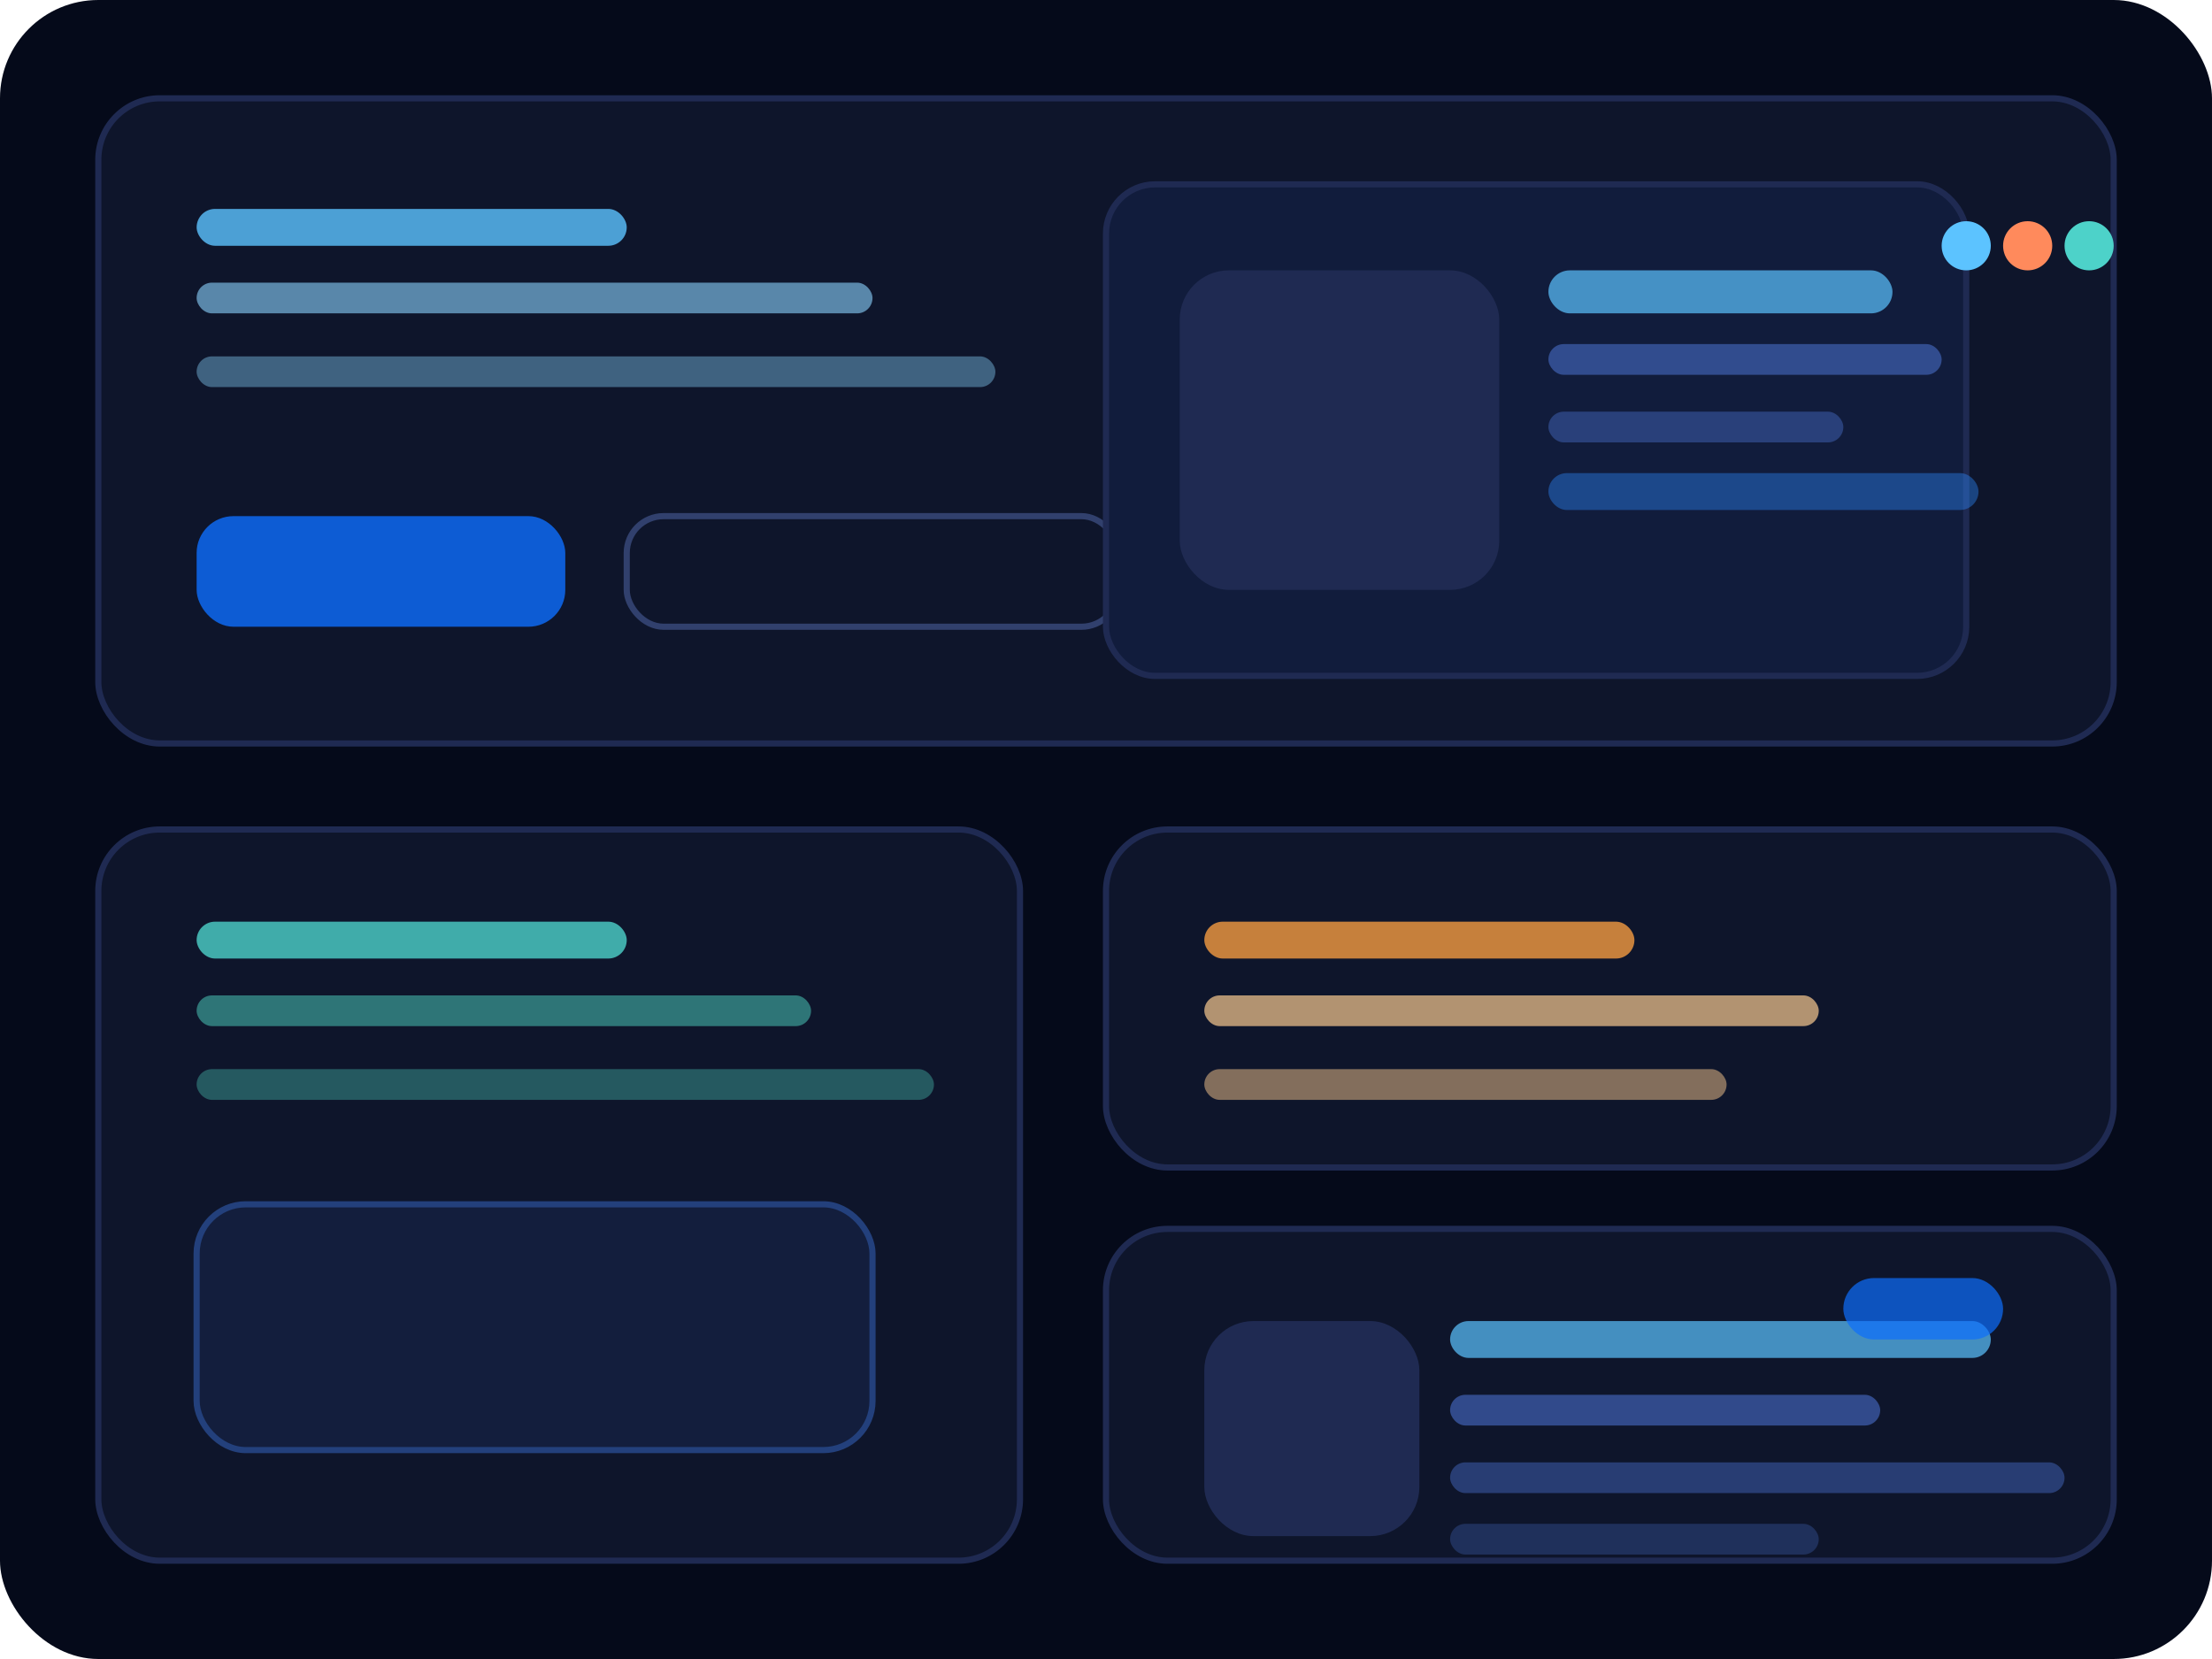 <svg width="720" height="540" viewBox="0 0 720 540" fill="none" xmlns="http://www.w3.org/2000/svg">
  <rect width="720" height="540" rx="32" fill="#050A1A"/>
  <rect x="32" y="32" width="656" height="210" rx="20" fill="#0E152B" stroke="#1F2A52" stroke-width="2"/>
  <rect x="64" y="68" width="140" height="12" rx="6" fill="#5CC3FF" opacity="0.8"/>
  <rect x="64" y="92" width="220" height="10" rx="5" fill="#8BD4FF" opacity="0.6"/>
  <rect x="64" y="116" width="260" height="10" rx="5" fill="#8BD4FF" opacity="0.4"/>
  <rect x="64" y="168" width="120" height="36" rx="12" fill="#0D6EFD" opacity="0.8"/>
  <rect x="204" y="168" width="160" height="36" rx="12" fill="none" stroke="#31406D" stroke-width="2"/>
  <rect x="360" y="60" width="280" height="160" rx="16" fill="#111C3C" stroke="#1F2A52" stroke-width="2"/>
  <rect x="384" y="88" width="104" height="104" rx="16" fill="#1F2A52"/>
  <rect x="504" y="88" width="112" height="14" rx="7" fill="#5CC3FF" opacity="0.7"/>
  <rect x="504" y="112" width="128" height="10" rx="5" fill="#3A58A3" opacity="0.8"/>
  <rect x="504" y="134" width="96" height="10" rx="5" fill="#3A58A3" opacity="0.6"/>
  <rect x="504" y="154" width="140" height="12" rx="6" fill="#2D89FF" opacity="0.4"/>
  <rect x="32" y="270" width="300" height="238" rx="20" fill="#0E152B" stroke="#1F2A52" stroke-width="2"/>
  <rect x="64" y="300" width="140" height="12" rx="6" fill="#4DD2C9" opacity="0.8"/>
  <rect x="64" y="324" width="200" height="10" rx="5" fill="#3C9F97" opacity="0.7"/>
  <rect x="64" y="348" width="240" height="10" rx="5" fill="#3C9F97" opacity="0.5"/>
  <rect x="64" y="392" width="220" height="80" rx="16" fill="#131E3D" stroke="#23407C" stroke-width="2"/>
  <rect x="360" y="270" width="328" height="110" rx="20" fill="#0E152B" stroke="#1F2A52" stroke-width="2"/>
  <rect x="392" y="300" width="140" height="12" rx="6" fill="#F39B40" opacity="0.8"/>
  <rect x="392" y="324" width="200" height="10" rx="5" fill="#F8C98F" opacity="0.7"/>
  <rect x="392" y="348" width="170" height="10" rx="5" fill="#F8C98F" opacity="0.5"/>
  <rect x="360" y="400" width="328" height="108" rx="20" fill="#0E152B" stroke="#1F2A52" stroke-width="2"/>
  <rect x="392" y="430" width="70" height="70" rx="16" fill="#1F2A52"/>
  <rect x="472" y="430" width="176" height="12" rx="6" fill="#5CC3FF" opacity="0.7"/>
  <rect x="472" y="454" width="140" height="10" rx="5" fill="#3A58A3" opacity="0.8"/>
  <rect x="472" y="476" width="200" height="10" rx="5" fill="#3A58A3" opacity="0.6"/>
  <rect x="472" y="496" width="120" height="10" rx="5" fill="#3A58A3" opacity="0.4"/>
  <circle cx="640" cy="80" r="8" fill="#5CC3FF"/>
  <circle cx="660" cy="80" r="8" fill="#FF8A5C"/>
  <circle cx="680" cy="80" r="8" fill="#4DD2C9"/>
  <rect x="600" y="416" width="52" height="20" rx="10" fill="#0D6EFD" opacity="0.7"/>
</svg>

